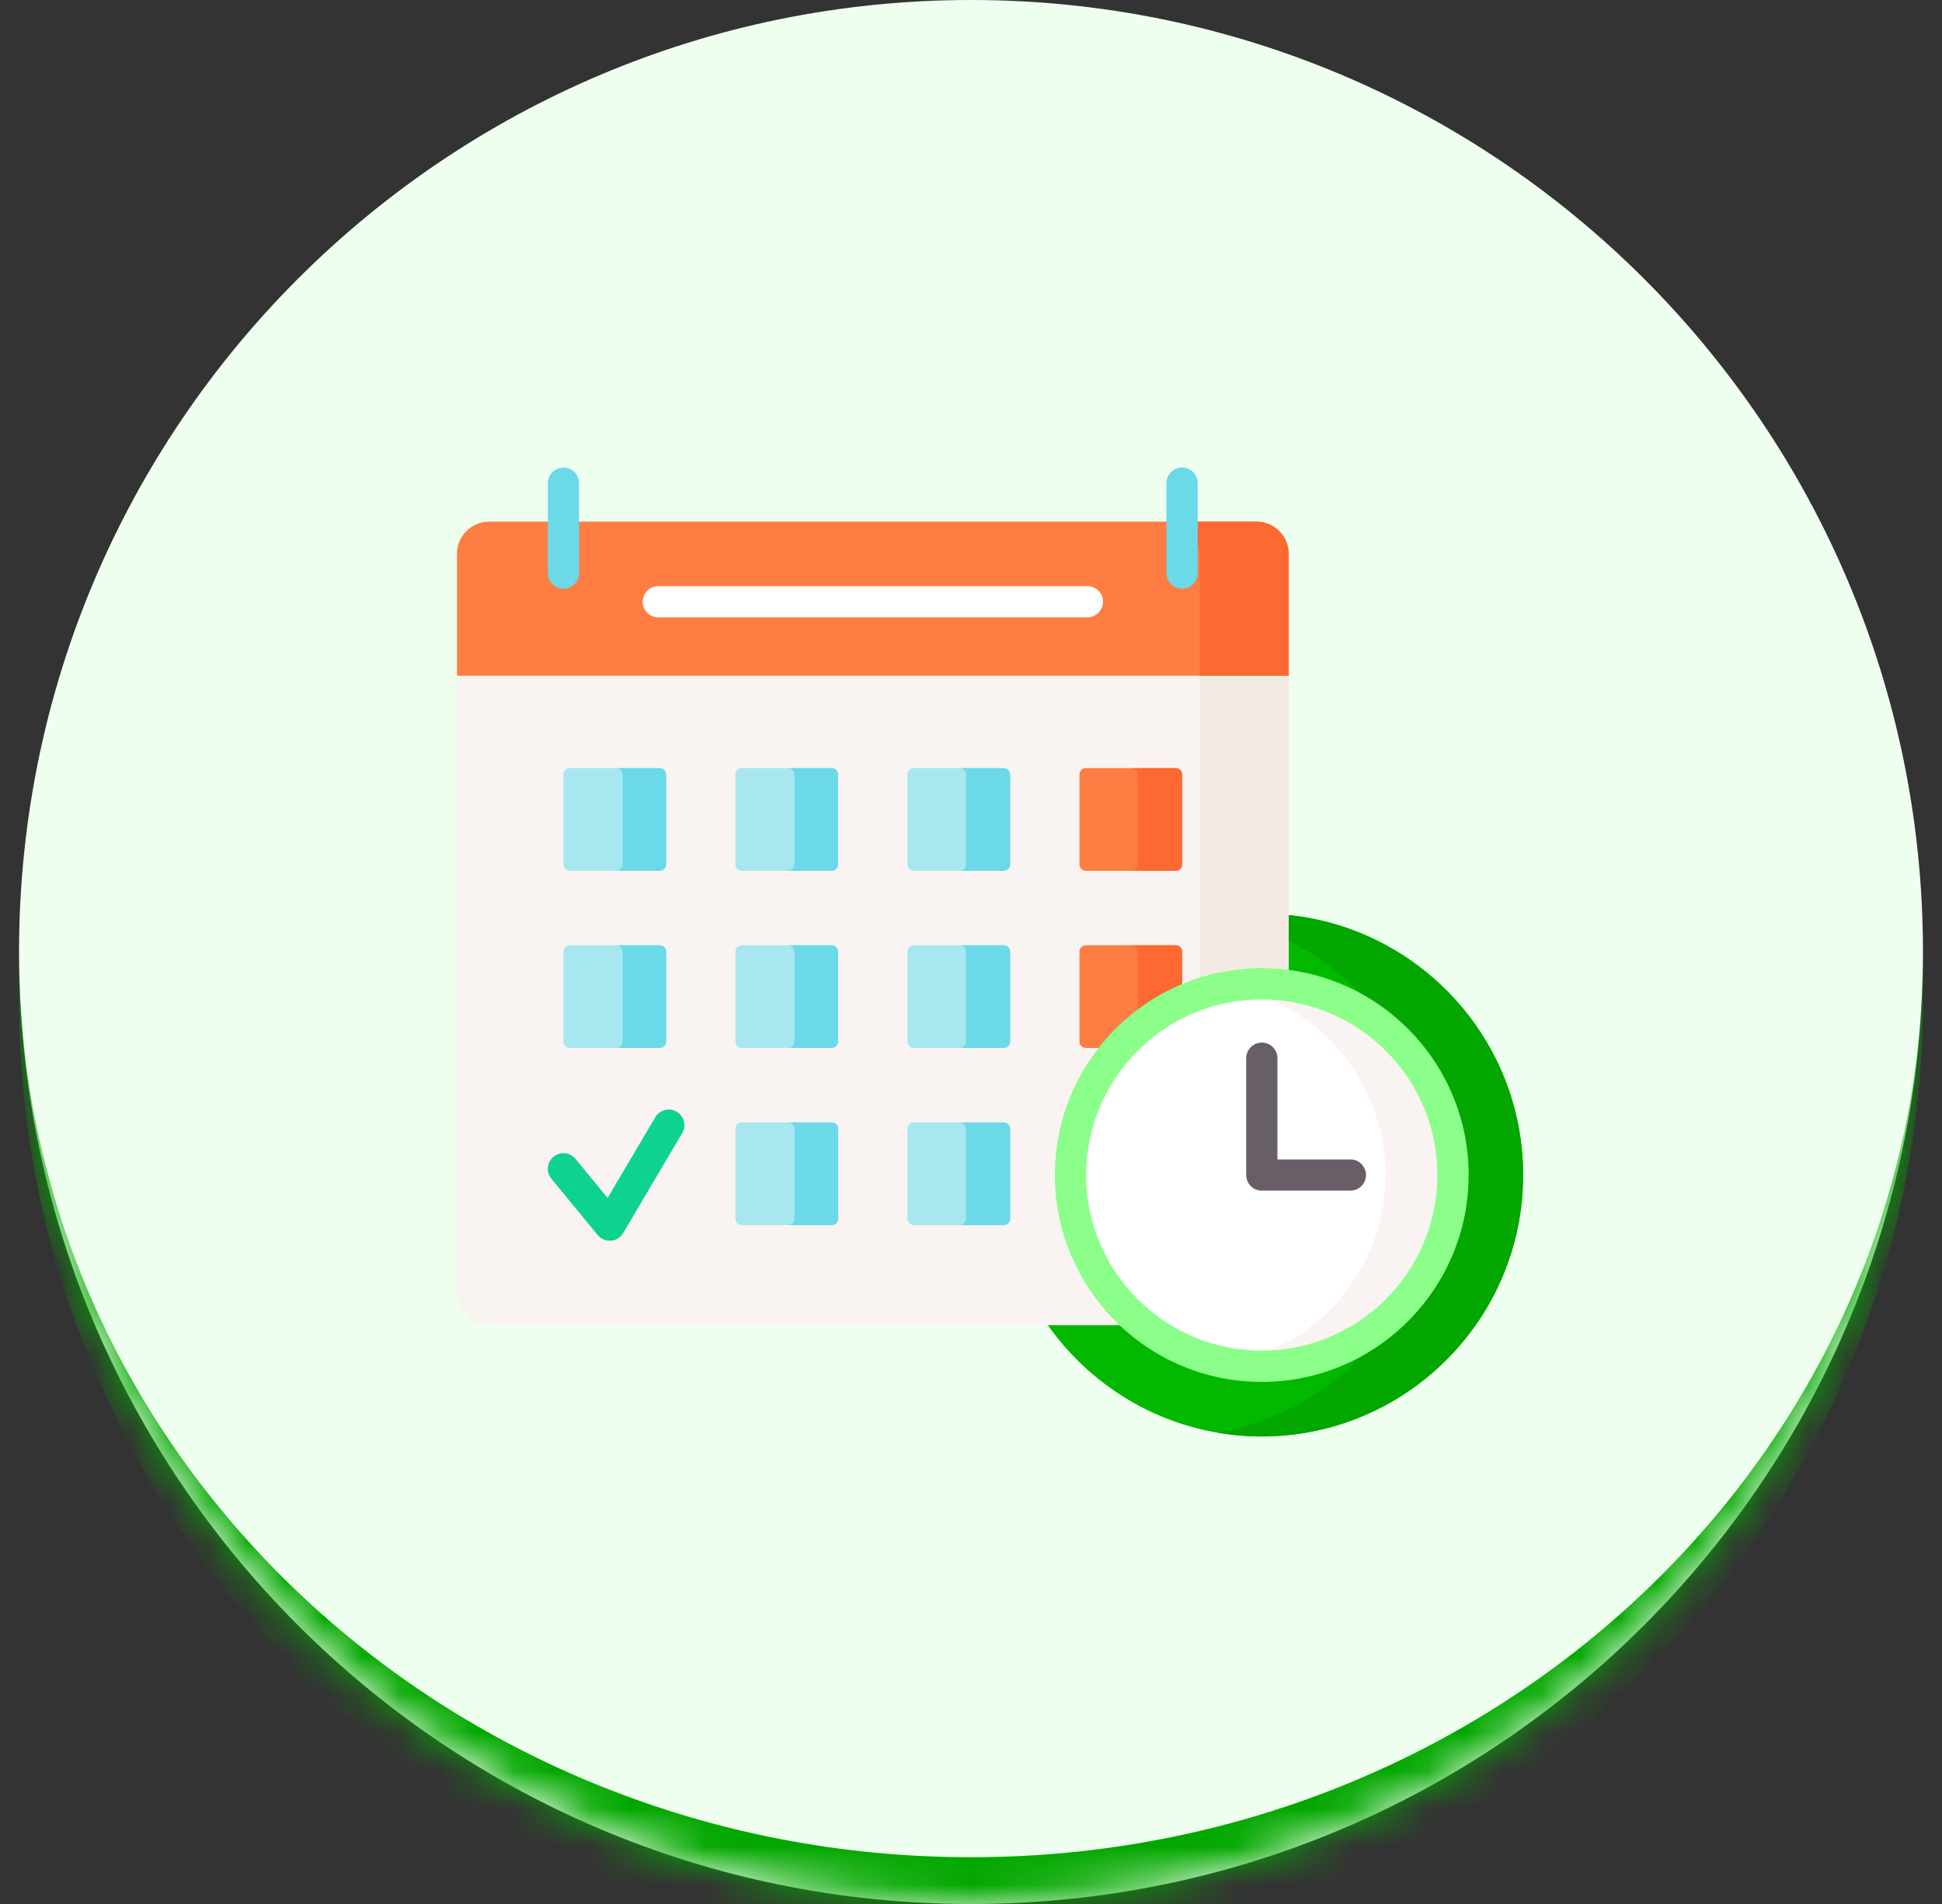 <svg width="51" height="50" viewBox="0 0 51 50" fill="none" xmlns="http://www.w3.org/2000/svg">
<rect x="0" y="0" width="51" height="50" fill="#333333" stroke="none"/>
<mask id="path-1-inside-1_543_3094" fill="white">
<path d="M0.5 25C0.5 11.193 11.693 0 25.5 0C39.307 0 50.5 11.193 50.5 25C50.5 38.807 39.307 50 25.5 50C11.693 50 0.5 38.807 0.5 25Z"/>
</mask>
<path d="M0.5 25C0.5 11.193 11.693 0 25.5 0C39.307 0 50.5 11.193 50.5 25C50.5 38.807 39.307 50 25.5 50C11.693 50 0.5 38.807 0.5 25Z" fill="#EFFFEF"/>
<path d="M0.5 0H50.5H0.5ZM50.5 26.228C50.5 40.035 39.307 51.228 25.5 51.228C11.693 51.228 0.5 40.035 0.5 26.228V25C0.5 38.129 11.693 48.772 25.5 48.772C39.307 48.772 50.5 38.129 50.5 25V26.228ZM0.5 50V0V50ZM50.5 0V50V0Z" fill="#03A700" mask="url(#path-1-inside-1_543_3094)"/>
<path d="M33.787 24.024V25.934L33.835 25.941C35.009 26.106 36.087 26.691 36.872 27.587C37.665 28.492 38.101 29.653 38.101 30.858C38.101 33.596 35.873 35.824 33.135 35.824C32.007 35.824 30.943 35.455 30.06 34.757L30.044 34.745H27.48C28.72 36.542 30.792 37.722 33.135 37.722C36.92 37.722 40 34.643 40 30.858C40 27.292 37.267 24.353 33.787 24.024Z" fill="#03B900"/>
<path d="M33.786 24.024V24.679C35.039 25.288 36.08 26.267 36.767 27.473C36.802 27.511 36.838 27.548 36.872 27.587C37.664 28.492 38.101 29.653 38.101 30.858C38.101 32.162 37.595 33.35 36.77 34.237C35.773 35.992 34.025 37.267 31.967 37.622C32.346 37.687 32.736 37.722 33.135 37.722C36.92 37.722 39.999 34.643 39.999 30.858C39.999 27.292 37.267 24.353 33.786 24.024Z" fill="#03A700"/>
<path d="M28.169 30.857C28.169 28.119 30.397 25.891 33.135 25.891C33.376 25.891 33.612 25.909 33.843 25.942V17.689H12V33.956C12 34.423 12.378 34.801 12.845 34.801H30.121C28.935 33.893 28.169 32.463 28.169 30.857Z" fill="#F9F3F1"/>
<path d="M31.504 17.689V26.166C32.015 25.988 32.563 25.891 33.134 25.891C33.374 25.891 33.611 25.909 33.842 25.942V17.689H31.504Z" fill="#F3EAE6"/>
<path d="M17.325 22.868H14.966C14.873 22.868 14.797 22.792 14.797 22.699V20.34C14.797 20.247 14.873 20.171 14.966 20.171H17.325C17.418 20.171 17.494 20.247 17.494 20.34V22.699C17.494 22.792 17.418 22.868 17.325 22.868Z" fill="#A6E7F0"/>
<path d="M21.84 22.868H19.482C19.388 22.868 19.312 22.792 19.312 22.699V20.34C19.312 20.247 19.388 20.171 19.482 20.171H21.84C21.934 20.171 22.009 20.247 22.009 20.34V22.699C22.009 22.792 21.934 22.868 21.84 22.868Z" fill="#A6E7F0"/>
<path d="M21.841 20.171H20.695C20.789 20.171 20.864 20.247 20.864 20.34V22.699C20.864 22.792 20.789 22.868 20.695 22.868H21.841C21.934 22.868 22.01 22.792 22.01 22.699V20.34C22.01 20.247 21.934 20.171 21.841 20.171Z" fill="#6BD9E7"/>
<path d="M26.358 22.868H23.999C23.906 22.868 23.83 22.792 23.83 22.699V20.34C23.83 20.247 23.906 20.171 23.999 20.171H26.358C26.451 20.171 26.527 20.247 26.527 20.34V22.699C26.527 22.792 26.451 22.868 26.358 22.868Z" fill="#A6E7F0"/>
<path d="M26.359 20.171H25.203C25.297 20.171 25.372 20.247 25.372 20.34V22.699C25.372 22.792 25.297 22.868 25.203 22.868H26.359C26.452 22.868 26.528 22.792 26.528 22.699V20.34C26.528 20.247 26.452 20.171 26.359 20.171Z" fill="#6BD9E7"/>
<path d="M30.875 22.868H28.517C28.423 22.868 28.348 22.792 28.348 22.699V20.34C28.348 20.247 28.423 20.171 28.517 20.171H30.875C30.969 20.171 31.044 20.247 31.044 20.34V22.699C31.044 22.792 30.969 22.868 30.875 22.868Z" fill="#FE7D43"/>
<path d="M30.877 20.171H29.711C29.804 20.171 29.88 20.247 29.88 20.34V22.699C29.88 22.792 29.804 22.868 29.711 22.868H30.877C30.97 22.868 31.046 22.792 31.046 22.699V20.34C31.046 20.247 30.97 20.171 30.877 20.171Z" fill="#FD6930"/>
<path d="M17.325 27.52H14.966C14.873 27.52 14.797 27.444 14.797 27.351V24.992C14.797 24.899 14.873 24.823 14.966 24.823H17.325C17.418 24.823 17.494 24.899 17.494 24.992V27.351C17.494 27.444 17.418 27.52 17.325 27.52Z" fill="#A6E7F0"/>
<path d="M21.842 27.52H19.483C19.39 27.52 19.314 27.444 19.314 27.351V24.992C19.314 24.899 19.39 24.823 19.483 24.823H21.842C21.936 24.823 22.011 24.899 22.011 24.992V27.351C22.011 27.444 21.936 27.52 21.842 27.52Z" fill="#A6E7F0"/>
<path d="M21.841 24.823H20.695C20.789 24.823 20.864 24.899 20.864 24.992V27.351C20.864 27.444 20.789 27.52 20.695 27.52H21.841C21.934 27.52 22.01 27.444 22.01 27.351V24.992C22.01 24.899 21.934 24.823 21.841 24.823Z" fill="#6BD9E7"/>
<path d="M17.325 20.171H16.18C16.273 20.171 16.349 20.247 16.349 20.34V22.699C16.349 22.792 16.273 22.868 16.18 22.868H17.325C17.419 22.868 17.494 22.792 17.494 22.699V20.34C17.494 20.247 17.419 20.171 17.325 20.171Z" fill="#6BD9E7"/>
<path d="M17.325 24.823H16.18C16.273 24.823 16.349 24.899 16.349 24.992V27.351C16.349 27.444 16.273 27.52 16.18 27.52H17.325C17.419 27.52 17.494 27.444 17.494 27.351V24.992C17.494 24.899 17.419 24.823 17.325 24.823Z" fill="#6BD9E7"/>
<path d="M26.36 27.52H24.001C23.908 27.52 23.832 27.444 23.832 27.351V24.992C23.832 24.899 23.908 24.823 24.001 24.823H26.36C26.453 24.823 26.529 24.899 26.529 24.992V27.351C26.529 27.444 26.453 27.52 26.36 27.52Z" fill="#A6E7F0"/>
<path d="M26.359 24.823H25.203C25.297 24.823 25.372 24.899 25.372 24.992V27.351C25.372 27.444 25.297 27.52 25.203 27.52H26.359C26.452 27.52 26.528 27.444 26.528 27.351V24.992C26.528 24.899 26.452 24.823 26.359 24.823Z" fill="#6BD9E7"/>
<path d="M28.517 27.52H29.459C29.902 27.033 30.441 26.634 31.044 26.353V24.992C31.044 24.899 30.969 24.823 30.875 24.823H28.517C28.423 24.823 28.348 24.899 28.348 24.992V27.351C28.348 27.444 28.423 27.52 28.517 27.52Z" fill="#FE7D43"/>
<path d="M30.877 24.823H29.711C29.804 24.823 29.88 24.899 29.88 24.992V27.112C30.23 26.808 30.621 26.55 31.046 26.353V24.992C31.046 24.899 30.97 24.823 30.877 24.823Z" fill="#FD6930"/>
<path d="M21.842 32.172H19.483C19.39 32.172 19.314 32.096 19.314 32.003V29.644C19.314 29.551 19.39 29.475 19.483 29.475H21.842C21.936 29.475 22.011 29.551 22.011 29.644V32.003C22.011 32.096 21.936 32.172 21.842 32.172Z" fill="#A6E7F0"/>
<path d="M21.843 29.475H20.697C20.791 29.475 20.866 29.551 20.866 29.644V32.003C20.866 32.096 20.791 32.172 20.697 32.172H21.843C21.936 32.172 22.012 32.096 22.012 32.003V29.644C22.012 29.551 21.936 29.475 21.843 29.475Z" fill="#6BD9E7"/>
<path d="M26.36 32.172H24.001C23.908 32.172 23.832 32.096 23.832 32.003V29.644C23.832 29.551 23.908 29.475 24.001 29.475H26.36C26.453 29.475 26.529 29.551 26.529 29.644V32.003C26.529 32.096 26.453 32.172 26.36 32.172Z" fill="#A6E7F0"/>
<path d="M26.359 29.475H25.203C25.297 29.475 25.372 29.551 25.372 29.644V32.003C25.372 32.096 25.297 32.172 25.203 32.172H26.359C26.452 32.172 26.528 32.096 26.528 32.003V29.644C26.528 29.551 26.452 29.475 26.359 29.475Z" fill="#6BD9E7"/>
<path d="M33.136 35.88C35.91 35.88 38.158 33.631 38.158 30.857C38.158 28.083 35.91 25.834 33.136 25.834C30.362 25.834 28.113 28.083 28.113 30.857C28.113 33.631 30.362 35.88 33.136 35.88Z" fill="white"/>
<path d="M33.137 25.834C32.835 25.834 32.538 25.861 32.25 25.913C34.601 26.332 36.385 28.386 36.385 30.857C36.385 33.328 34.601 35.382 32.25 35.801C32.538 35.853 32.835 35.88 33.137 35.88C35.911 35.88 38.16 33.631 38.16 30.857C38.16 28.083 35.911 25.834 33.137 25.834Z" fill="#F9F3F1"/>
<path d="M35.463 31.267H33.137C32.91 31.267 32.727 31.084 32.727 30.857V27.79C32.727 27.563 32.91 27.379 33.137 27.379C33.363 27.379 33.547 27.563 33.547 27.79V30.447H35.463C35.689 30.447 35.873 30.631 35.873 30.857C35.873 31.084 35.689 31.267 35.463 31.267Z" fill="#685E68"/>
<path d="M33.843 17.744H12V14.544C12 14.078 12.378 13.699 12.845 13.699H32.998C33.465 13.699 33.843 14.078 33.843 14.544V17.744H33.843Z" fill="#FE7D43"/>
<path d="M32.998 13.699H31.455V14.261C31.487 14.35 31.505 14.445 31.505 14.544V17.744H33.843V14.544C33.843 14.078 33.464 13.699 32.998 13.699Z" fill="#FD6930"/>
<path d="M14.797 15.458C14.57 15.458 14.387 15.274 14.387 15.048V12.688C14.387 12.461 14.57 12.278 14.797 12.278C15.023 12.278 15.207 12.461 15.207 12.688V15.048C15.207 15.274 15.023 15.458 14.797 15.458Z" fill="#6BD9E7"/>
<path d="M31.043 15.458C30.816 15.458 30.633 15.274 30.633 15.048V12.688C30.633 12.461 30.816 12.278 31.043 12.278C31.27 12.278 31.453 12.461 31.453 12.688V15.048C31.453 15.274 31.27 15.458 31.043 15.458Z" fill="#6BD9E7"/>
<path d="M16.012 32.582C15.89 32.582 15.773 32.528 15.695 32.432L14.48 30.954C14.336 30.779 14.361 30.52 14.537 30.377C14.711 30.233 14.97 30.258 15.114 30.433L15.957 31.459L17.209 29.339C17.325 29.144 17.576 29.079 17.771 29.194C17.966 29.309 18.031 29.561 17.916 29.756L16.365 32.381C16.297 32.496 16.177 32.571 16.044 32.581C16.033 32.582 16.022 32.582 16.012 32.582Z" fill="#0ED290"/>
<path d="M33.136 36.29C30.14 36.29 27.703 33.853 27.703 30.857C27.703 27.861 30.14 25.424 33.136 25.424C36.132 25.424 38.569 27.861 38.569 30.857C38.569 33.853 36.132 36.29 33.136 36.29ZM33.136 26.245C30.593 26.245 28.523 28.314 28.523 30.857C28.523 33.4 30.593 35.469 33.136 35.469C35.679 35.469 37.748 33.4 37.748 30.857C37.748 28.314 35.679 26.245 33.136 26.245Z" fill="#8CFE8A"/>
<path d="M28.557 16.212H17.289C17.062 16.212 16.879 16.029 16.879 15.802C16.879 15.576 17.062 15.392 17.289 15.392H28.557C28.783 15.392 28.967 15.576 28.967 15.802C28.967 16.029 28.783 16.212 28.557 16.212Z" fill="white"/>
</svg>
